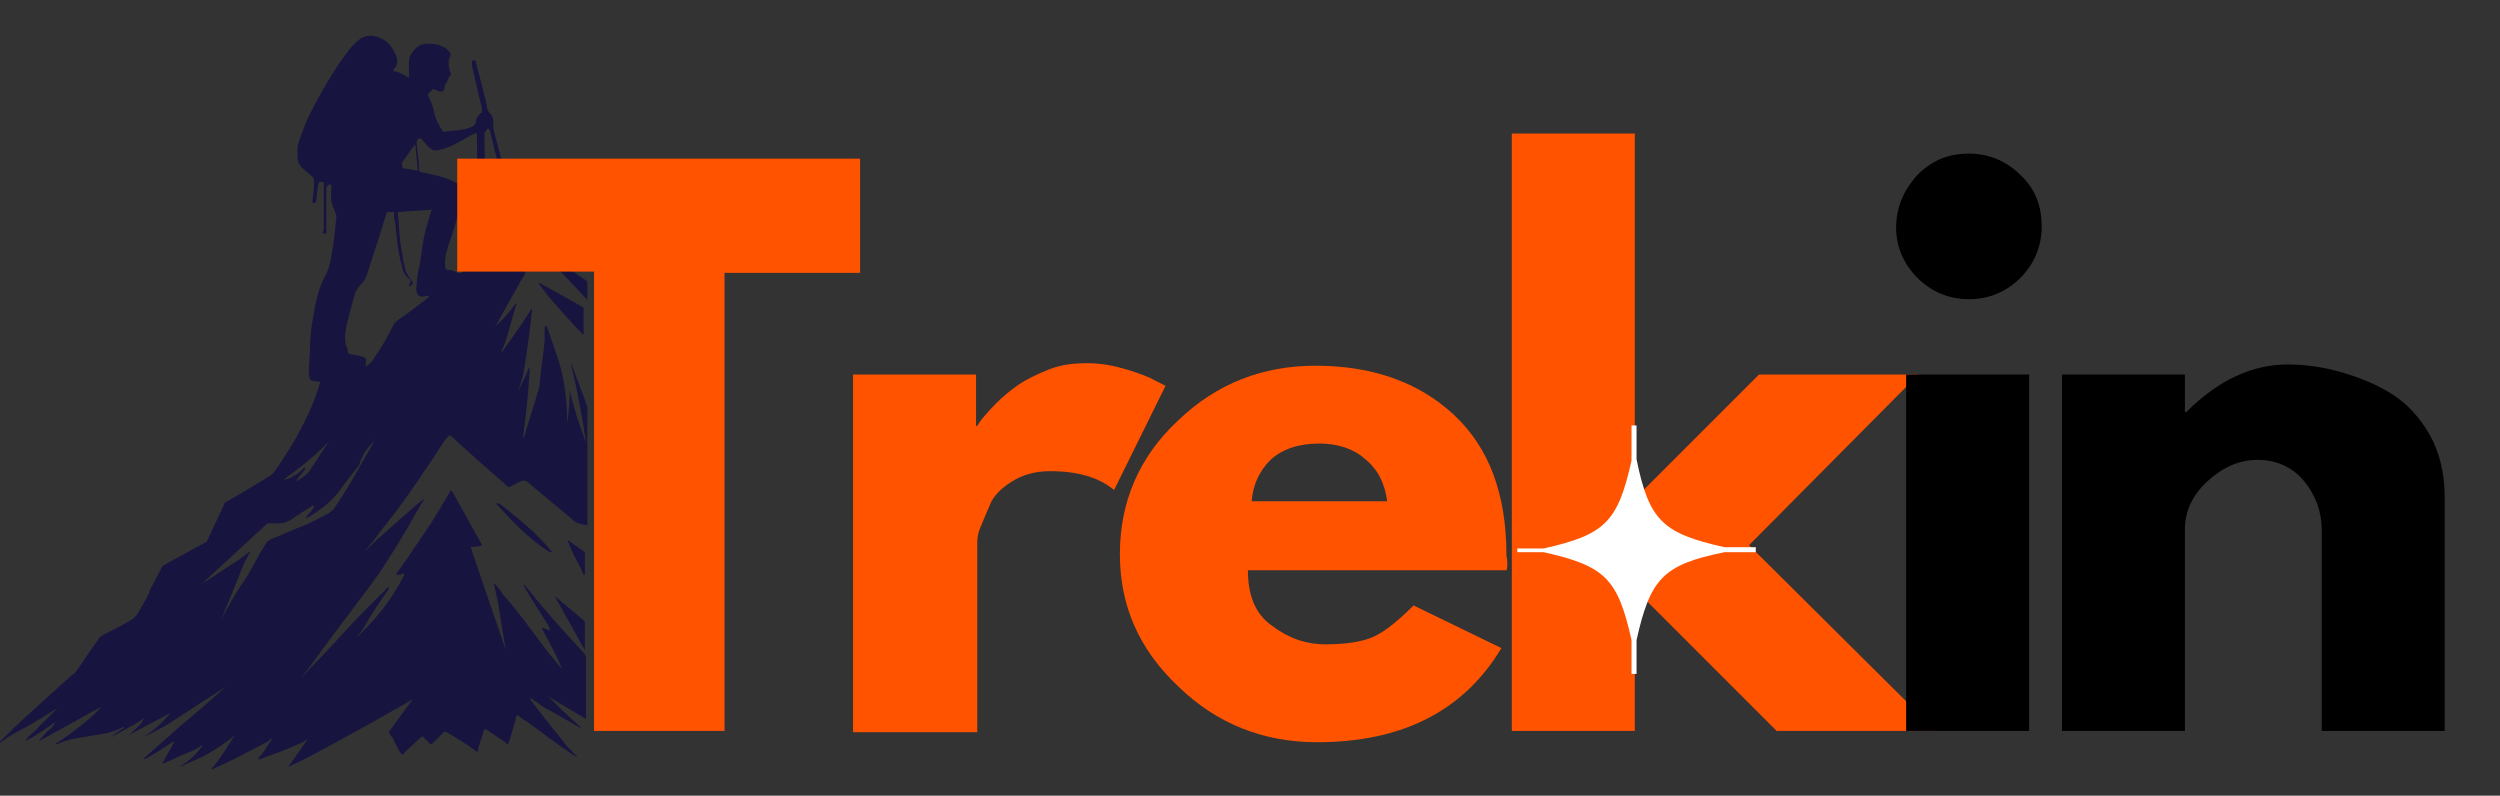 <?xml version="1.0" encoding="utf-8"?>
<!-- Generator: Adobe Illustrator 24.3.0, SVG Export Plug-In . SVG Version: 6.00 Build 0)  -->
<svg version="1.1" id="Layer_1" xmlns="http://www.w3.org/2000/svg" xmlns:xlink="http://www.w3.org/1999/xlink" x="0px" y="0px"
	 viewBox="0 0 199.2 63.4" style="enable-background:new 0 0 199.2 63.4;" xml:space="preserve">
<rect x="0" y="0" width="199.2" height="63.4" fill="#333333" stroke="none"/>
<style type="text/css">
	.st0{clip-path:url(#SVGID_2_);}
	.st1{fill:#171440;}
	.st2{fill:#FF5300;}
	.st3{clip-path:url(#SVGID_4_);}
	.st4{fill:#FFFFFF;}
</style>
<g>
	<defs>
		<rect id="SVGID_1_" y="2.4" width="46.8" height="59"/>
	</defs>
	<clipPath id="SVGID_2_">
		<use xlink:href="#SVGID_1_"  style="overflow:visible;"/>
	</clipPath>
	<g class="st0">
		<path class="st1" d="M41.8,18.3c-0.2-0.2-0.4-0.5-0.5-0.8c-0.4-1.4-1.1-3.7-1.9-6.9c-0.1-0.3-0.1-0.6-0.1-0.9
			c0-0.3-0.1-0.5-0.2-0.6c-0.2-0.2-0.3-0.4-0.3-0.7c-0.3-1.2-0.6-2.4-0.9-3.5c0-0.1-0.1-0.1-0.1-0.1c-0.1,0-0.2,0-0.2,0.1
			c0,0.1,0,0.2,0,0.3c0.3,1.2,0.5,2.3,0.8,3.4c0,0.1,0,0.2,0,0.3c0,0.1,0,0.1-0.1,0.1c-0.2,0.2-0.4,0.5-0.4,0.8
			c-0.2,0.6-2,0.6-2.5,0.7c0,0-0.1,0-0.1,0c-0.4-0.6-0.6-1.1-0.7-1.5c-0.1-0.6-0.3-1-0.5-1.4c0,0,0-0.1,0-0.1
			c0.1-0.1,0.3-0.3,0.4-0.4c0,0,0.1,0,0.1,0c0.2,0.1,0.7,0.4,0.8,0c0.1-0.4,0-0.4,0.2-0.5c0,0,0.1-0.3,0.2-0.5c0,0,0.1-0.1,0.1-0.1
			c0,0,0.1-0.1,0-0.2c-0.2-0.5-0.2-1,0-1.4c0,0,0-0.1,0-0.1c-0.3-0.7-1.4-0.9-2.1-0.8c-0.5,0.1-0.8,0.4-1.1,0.9
			c-0.2,0.5-0.1,1-0.1,1.6c0,0.2-0.1,0.2-0.2,0.1c-0.2-0.1-0.6-0.4-0.9-0.4c-0.2,0-0.2-0.1-0.1-0.2c0.6-0.6,0-1.5-0.4-2
			c-0.6-0.6-1.6-0.9-2.3-0.4c-0.7,0.5-1.2,1.3-1.7,2c-1,1.5-1.9,3.1-2.6,4.6c-0.2,0.5-0.4,1.1-0.6,1.6c-0.1,0.3-0.1,0.6-0.1,1
			c0,0.1,0,0.2,0,0.3c0,0.1,0.1,0.3,0.1,0.4c0,0,0.2,0.3,0.2,0.3c0.3,0.3,0.6,0.5,0.9,0.8c0,0,0.1,0.1,0.1,0.1
			c0.1,0.3-0.1,1.8-0.1,1.8s0,0.2,0.1,0.2c0.1,0,0.2-0.1,0.2-0.2c0-0.2,0.1-1.2,0.2-1.4c0-0.1,0-0.1,0.1-0.1c0.1,0,0.2,0,0.2,0
			c0.1,0,0.1,0.1,0.1,0.2c0,1.2,0,2.4,0,3.5c0,0.1,0,0.2-0.1,0.3c0,0,0,0.1,0,0.1l0.2,0c0,0,0.1,0,0.1,0c0-0.1,0-0.1,0-0.1
			c0-1.1,0-2.3,0-3.5c0-0.1,0.1-0.2,0.2-0.3l0.1,0c0.1,0,0.1,0,0.1,0.1c0,0.5-0.1,1.1,0.1,1.6c0.1,0.3,0.3,0.6,0.3,0.9
			c-0.1,1-0.2,2.1-0.4,3.1c-0.1,0.6-0.2,1-0.4,1.4c-0.5,0.9-0.8,1.9-1,3.2c-0.2,1-0.3,1.9-0.3,2.7c0,0.6-0.1,1.4-0.1,1.9
			c0,0.1,0,0.3,0.1,0.6c0,0,0,0.1,0.1,0.1c0.2,0.1,0.4,0.1,0.6,0.1c0,0,0.1,0,0.1,0.1c-0.4,1.4-1,2.7-1.7,4c-0.6,1.1-1.2,2-1.6,2.6
			c-0.3,0.5-0.6,0.8-1,1c-1,0.6-2.1,1.3-3.2,1.9c0,0-0.1,0-0.1,0.1c-0.4,0.9-0.9,1.9-1.4,3c0,0.1-0.1,0.1-0.1,0.1
			c-1.1,0.6-2.2,1.2-3.3,1.8c-0.1,0.1-0.2,0.1-0.2,0.2c-0.3,0.6-0.7,1.3-1,1.9C12,47.1,11.5,48,10.9,49c-0.1,0.1-0.2,0.2-0.3,0.3
			c-0.8,0.5-1.6,0.9-2.4,1.3C8,50.7,7.9,50.8,7.8,51c-0.6,0.8-1.1,1.6-1.6,2.3c-0.1,0.2-0.3,0.4-0.6,0.6c-1.1,1-2.1,1.9-3.2,2.9
			c-0.9,0.8-1.6,1.5-2.4,2.3c0,0,0,0,0,0.1l0,0c0,0,0,0,0,0c0.4-0.3,0.8-0.6,1.2-0.8c1.2-0.6,2.3-1.3,3.4-2c0,0,0,0,0,0c0,0,0,0,0,0
			c0,0,0,0,0,0c-0.5,0.5-1,1-1.5,1.5c-0.3,0.4-0.7,0.6-1,1c-0.1,0.1-0.1,0.1,0,0.1c0.8-0.4,1.5-0.9,2.2-1.4c0.1-0.1,0.1,0,0.1,0
			c-0.1,0.1-0.2,0.3-0.3,0.4c-0.4,0.3-0.6,0.6-0.9,0.9c-0.1,0.1-0.1,0.1,0,0.1l4.9-2.7c0,0,0,0,0,0c-0.9,1-2,1.8-3.1,2.6
			c-0.2,0.1-0.3,0.2-0.5,0.3c-0.1,0.1-0.1,0.1,0,0.1C5,59.1,5.3,59,5.7,58.9c1-0.2,1.9-0.3,2.9-0.5c0.3-0.1,0.7-0.2,1.3-0.5
			c0.1,0,0.1,0,0,0c0,0.1-0.1,0.2-0.2,0.2c-0.3,0.2-0.6,0.4-0.9,0.7c0,0,0,0,0,0c0,0,0,0,0,0c0.4-0.3,0.9-0.5,1.4-0.8
			c0.4-0.2,0.9-0.5,1.3-0.8c0.1,0,0.1,0,0,0c-0.1,0.2-0.2,0.4-0.4,0.6c-0.2,0.2-0.5,0.5-0.9,0.8v0l0,0c0,0,0,0,0,0l3.4-1.8
			c0.1,0,0.1,0,0,0c-0.7,0.8-1.5,1.6-2.5,2.1v0l0,0c0,0,0,0,0,0c1-0.5,1.8-0.9,2.3-1.2c1.5-1,3.1-2,4.6-3c0,0,0,0,0,0s0,0,0,0
			c-1.2,1.1-2.5,2.2-3.8,3.3c-0.9,0.8-1.7,1.5-2.6,2.3c-0.1,0-0.1,0.1-0.1,0.2c0,0,0,0,0,0c0.8-0.4,1.5-0.9,2.3-1.4c0,0,0.1,0,0.1,0
			l0,0c0,0,0,0,0,0L13,60.7c-0.1,0.1-0.1,0.2,0.1,0.1c0.7-0.3,1.5-0.7,2.3-1c0.2-0.1,0.4-0.2,0.5-0.3c0.3-0.2,0.3-0.1,0.1,0.1
			c-0.3,0.4-0.7,0.8-1.1,1.1c-0.2,0.1-0.4,0.3-0.6,0.4v0l0,0c0,0,0,0,0.1,0c0.7-0.4,1.4-0.6,2.1-1c0.9-0.5,1.6-1,2.2-1.5
			c0,0,0,0,0,0c-0.6,0.9-1.1,1.8-1.8,2.6c-0.1,0.1,0,0.1,0,0.1c1.6-0.7,3.1-1.5,4.4-2.2c0.1,0,0.2-0.1,0.2-0.2
			c0.2-0.1,0.2-0.1,0.1,0.1c-0.2,0.3-0.4,0.6-0.6,0.9c-0.1,0.2-0.3,0.3-0.4,0.5c-0.1,0.1,0,0.1,0.1,0.1c1.1-0.4,2.2-0.8,3.3-1.3
			c0.2-0.1,0.3-0.2,0.5-0.3c0.1,0,0.1,0,0,0c-0.3,0.5-0.7,1-1.1,1.6c-0.1,0.1-0.2,0.3-0.3,0.4c-0.2,0.2-0.1,0.2,0.1,0.1
			c1.1-0.5,2.2-1.1,3.3-1.7c2-1.1,4-2.2,5.9-3.3c0.2-0.1,0.3-0.2,0.5-0.3c0.1,0,0.1,0,0,0l-1.9,2.6c0,0,0,0.1,0,0.1
			c0.1,0.2,0.2,0.3,0.3,0.4c0.2,0.5,0.4,0.9,0.7,1.3c0,0,0,0,0.1,0c0.1,0,0.1-0.1,0.2-0.2c0,0,0-0.1,0.1-0.1l1.2-1.1
			c0,0,0.1,0,0.1,0l0.6,0.6c0,0,0.1,0,0.1,0l1-1c0,0,0.1,0,0.1,0c0.9,0.5,1.7,1,2.5,1.6c0,0,0.1,0,0.1-0.1s0-0.1,0-0.2
			c0.2-0.5,0.3-1,0.5-1.5c0,0,0,0,0.1,0l1.5,1c0,0,0.1,0,0.1,0.1c0,0,0,0,0.1,0.1c0.1,0,0.1,0,0.1,0c0-0.1,0-0.2,0.1-0.3
			c0.2-0.6,0.3-1.1,0.5-1.7c0-0.1,0-0.2,0.1-0.3c0,0,0,0,0.1,0c0.2,0.2,0.5,0.4,0.7,0.5c1.2,0.9,2.4,1.8,3.6,2.6
			c0.5,0.3,0.5,0.3,0.1-0.1c-0.3-0.3-0.6-0.6-0.8-0.9c-0.8-1-1.7-2.1-2.6-3.3c-0.1-0.2-0.1-0.2,0.1-0.1c0.5,0.3,0.9,0.7,1.4,0.9
			c0.7,0.4,1.4,0.8,2.1,1.2c0.5,0.3,0.5,0.2,0.1-0.1c-0.8-0.7-1.5-1.4-2.3-2.2c-0.1-0.1-0.1-0.1,0,0l3,1.8v-4.8
			c0-0.2-0.1-0.4-0.2-0.5c-1.6-1.7-3.2-3.5-4.7-5.4c0,0-0.1,0-0.1,0h0c0,0,0,0,0,0c0.6,1.1,1.3,2.1,1.9,3.1c0.1,0.2,0.2,0.3,0.2,0.5
			c0,0.1,0,0.1-0.1,0L43.2,50c0,0,0,0,0,0l0,0c0,0,0,0,0,0.1c0.5,1,1.1,2,1.5,3c0.1,0.2,0.1,0.2-0.1,0c-0.5-0.6-1-1.2-1.5-1.9
			c-0.7-0.9-1.9-2.6-3-3.8c-0.2-0.3-0.4-0.6-0.6-0.8c-0.2-0.2-0.2-0.2-0.1,0.1c0.1,0.4,0.2,0.9,0.3,1.4c0.2,1.3,0.4,2.5,0.6,3.7
			c0,0,0,0,0,0l0,0c0,0,0,0,0,0l-2.8-8.2c0,0,0,0,0,0l0.8-0.1c0,0,0.1-0.1,0.1-0.1L36,39.1c0,0-0.1,0-0.1,0
			c-0.7,1.2-1.4,2.4-2.1,3.4c-0.7,1-1.4,2.1-2.2,3.2c-0.1,0.1,0,0.1,0.1,0.1c0.1,0,0.3,0,0.4-0.1c0.1,0,0.1,0,0.1,0.1
			c0,0.1-0.1,0.2-0.2,0.4c-0.9,1.7-2.1,3.2-3.6,4.6c0,0,0,0,0,0c0,0,0,0,0,0c0.2-0.3,0.5-0.6,0.6-0.8c0.6-1.1,1.3-2.1,2-3.1
			c0-0.1,0-0.1,0-0.1c0,0-0.1,0-0.1,0c-1.2,1.2-2.5,2.5-3.7,3.8C26.9,51,25.8,52.1,24,54c0,0,0,0,0,0l0,0v0c0.2-0.3,0.5-0.6,0.7-0.9
			c1.3-1.8,2.9-3.9,4.7-6.3c1.2-1.6,2.5-3.7,3.9-6.2c0.1-0.2,0.3-0.5,0.5-0.8v0l0,0c0,0,0,0-0.1,0c-1.1,0.9-2.2,1.9-3.2,2.8
			c-0.5,0.4-1,0.9-1.5,1.4c0,0,0,0,0,0s0,0,0,0c0.5-0.6,1-1.2,1.5-1.9c1.7-2.1,3.3-4.5,5-7.1c0.1-0.1,0.2-0.2,0.3-0.3
			c0,0,0.1,0,0.1,0c1.5,1.4,3.1,2.8,4.6,4.1c0,0,0.1,0,0.1,0l1-0.5c0.1,0,0.2,0,0.3,0c1.2,1,2.4,2,3.6,3c0.1,0.1,0.2,0.2,0.4,0.3
			c0.1,0.1,0.5,0.2,1.1,0.3v-8.4c0-0.5-0.1-0.8-0.2-1c-0.2-0.8-0.7-1.9-1.3-3.6c0,0,0,0,0,0l0,0c0,0,0,0,0,0.1
			c0.5,2.1,0.9,4.2,1.2,6.3c0,0.1,0,0.1,0,0c-0.5-1.4-1-2.8-1.3-4.2c0,0,0,0,0,0c0,0,0,0,0,0c0,0,0,0,0,0c0,0.9-0.1,1.8-0.2,2.7
			c0,0,0,0,0,0c0,0,0,0,0,0c0-1.8-0.2-3.5-0.7-5.1c-0.3-0.9-0.6-1.8-0.9-2.6c0,0,0-0.1-0.1-0.1c0,0-0.1,0-0.1,0c0,0.4,0,0.8,0,1.1
			c-0.1,1.2-0.3,2.3-0.4,3.4c0,0.3-0.1,0.6-0.2,0.9c-0.3,1.1-0.7,2.2-1,3.3c-0.1,0.3-0.1,0.3-0.1,0c0.2-1.6,0.4-3.3,0.5-5.1
			c0-0.1,0-0.1,0-0.2c0-0.1-0.1-0.1-0.1,0c-0.2,0.6-0.5,1.1-0.8,1.7c0,0.1-0.1,0.1,0,0c0.1-0.4,0.3-0.8,0.4-1.3
			c0.3-1.7,0.5-3.4,0.7-5.1c0-0.1,0-0.1-0.1,0c-0.7,1.1-1.4,2.1-2.2,3.2c-0.1,0.2-0.2,0.2-0.1,0c0.5-1.1,0.7-2.3,1.1-3.5
			c0.1-0.3,0.1-0.3-0.1-0.1c-0.1,0.1-0.2,0.3-0.3,0.4c-0.4,0.5-0.8,0.9-1.2,1.3c-0.1,0.2-0.1,0.1,0,0c0.6-1.2,1.4-2.5,2.1-3.8
			c0.2-0.2,0.3-0.5,0.3-0.8c0-0.9-0.1-1.8-0.2-2.7c0,0,0-0.1,0.1,0c0.4,0.4,0.7,0.8,1.1,1.1c1.8,1.8,3.2,3.4,4.4,4.6c0,0,0,0,0.1,0
			v-1.6C45,21.3,43.4,19.8,41.8,18.3z M32,13l1-1.4c0,0,0.1,0,0.1,0l0.2,2c0,0,0,0,0,0l-1.2-0.2c0,0,0,0,0,0L32,13
			C31.9,13,31.9,13,32,13z M22.6,38.2c1.3-0.9,2.5-1.9,3.6-3c0.1-0.1,0.2-0.1,0,0c-0.5,0.7-0.9,1.4-1.4,2.1c-0.2,0.4-0.6,0.7-1.1,1
			c0,0,0,0-0.1,0c0,0,0,0,0,0c0,0,0,0,0,0c0.2-0.3,0.5-0.6,0.7-0.9c0,0,0-0.1,0-0.1s0-0.1-0.1,0c-0.2,0.2-0.5,0.5-0.8,0.6
			C23.2,38.1,22.9,38.2,22.6,38.2C22.5,38.3,22.5,38.3,22.6,38.2z M29.8,35.2c-1,1.7-2,3.6-3.1,5.2c-0.1,0.2-0.3,0.3-0.5,0.5
			c-0.8,0.4-1.5,0.8-2.3,1.1c-0.8,0.3-1.6,0.7-2.4,1c-0.1,0.1-0.3,0.2-0.3,0.3c-0.6,0.9-1.1,2-1.7,2.9c-0.7,1-1.3,2.1-1.9,3.2
			c-0.1,0.2-0.1,0.2,0,0c0.6-1.4,1.2-2.9,1.8-4.4c0.1-0.3,0.3-0.5,0.4-0.8c0.2-0.3,0.2-0.4-0.1-0.1c-0.6,0.5-1.3,0.9-1.9,1.3
			c-0.6,0.4-1.2,0.8-1.7,1.1c-0.1,0.1-0.1,0,0,0l5.1-4.7c0,0,0.1-0.1,0.2-0.1c0.6,0,1.2,0.1,1.8-0.3c0.6-0.4,1.2-0.8,1.7-1.1
			c0.1-0.1,0.1,0,0.1,0.1c-0.1,0.3-0.4,0.5-0.6,0.8c0,0,0,0.1,0,0.1c0,0,0,0,0,0c1.1-0.6,2.1-1.4,2.8-2.4c0.5-0.7,1-1.3,1.4-1.8
			C28.8,36.4,29.2,35.7,29.8,35.2C29.9,34.9,30,34.9,29.8,35.2z M34.4,16.7c-0.4,1.2-0.7,2.3-0.8,3.4c-0.1,0.4-0.1,0.8-0.2,1.2
			c-0.1,0.4-0.2,0.9-0.2,1.4c-0.1,0.5,0,1.1,0.7,0.9c0.3-0.1,0.4,0,0.1,0.2c-0.8,0.6-1.5,1.2-2.3,1.7c-0.1,0.1-0.2,0.2-0.3,0.3
			c-0.5,1-1,1.9-1.7,2.9c-0.1,0.2-0.4,0.4-0.6,0.5c0,0-0.1,0,0,0c0.1-0.4,0.2-0.7-0.3-0.8c-0.3-0.1-0.6-0.1-0.9-0.2
			c-0.1,0-0.2-0.1-0.2-0.3c0,0,0-0.1,0-0.1c-0.2-0.3-0.2-0.7-0.2-1.1c0.1-0.9,0.4-1.9,0.7-3c0.1-0.5,0.4-0.9,0.7-1.2
			c0.1-0.1,0.2-0.3,0.3-0.5c0.6-1.8,1.1-3.4,1.6-5c0-0.1,0.1-0.1,0.1-0.1l0.4,0c0.1,0,0.1,0,0.1,0.1c0,0.3,0,0.5,0.1,0.8
			c0.1,1.1,0.2,2.2,0.5,3.3c0.1,0.6,0.3,0.9,0.7,1.2c0,0,0,0.1,0,0.2c0,0-0.1,0.1-0.1,0.2c0,0.1,0.1,0.1,0.1,0.1l0.2-0.2
			c0,0,0-0.1,0-0.1c-0.2-0.3-0.5-0.6-0.6-1c-0.2-0.8-0.3-1.5-0.4-2.2c-0.1-0.7-0.1-1.5-0.2-2.3c0-0.1,0-0.1,0.1-0.1
			C32.6,16.8,33.5,16.8,34.4,16.7C34.4,16.6,34.5,16.7,34.4,16.7z M38.2,20.5c-0.5,0.5-0.9,0.9-1.4,1.2c-0.1,0.1-0.2,0.1-0.4,0
			c-0.2-0.1-0.5-0.2-0.8-0.2c0,0-0.1-0.1-0.1-0.1c-0.1-0.6,0-1.1,0.1-1.4c0.2-0.7,0.5-1.5,0.7-2.2c0.1-0.3,0.2-0.9,0.4-1.3
			c0.1-0.3,0.2-0.5,0.2-0.7c0-0.5,0-1-0.5-1.2c-0.8-0.5-2-0.7-2.9-0.9c0,0-0.1,0-0.1-0.1c0-0.6-0.1-1.3-0.2-2.1c0-0.1,0-0.3,0.1-0.4
			c0.1-0.1,0.2-0.1,0.3,0c0.3,0.3,0.5,0.7,1,0.9c0,0,0.1,0,0.1,0c0.7-0.1,1.4-0.4,1.9-0.7c0.4-0.2,0.8-0.5,1.3-0.7
			c0,0,0.1,0,0.1,0.1l0.1,9.5C38.3,20.3,38.3,20.4,38.2,20.5z M40.9,17.9L38.8,20c-0.1,0.1-0.1,0-0.1-0.1l-0.1-9.2c0,0,0,0,0-0.1
			l0.2-0.3c0-0.1,0.1,0,0.2,0L40.9,17.9C41,17.9,40.9,17.9,40.9,17.9z M46.5,24.5l0,0.1v2.1c-0.8-0.8-1.5-1.6-2.2-2.4
			c-0.5-0.5-0.9-1.1-1.3-1.6c-0.1-0.1-0.1-0.2,0.1-0.1L46.5,24.5C46.5,24.4,46.5,24.4,46.5,24.5z M44,44C44,44,44,44.1,44,44L44,44
			L44,44c-0.2,0-0.4-0.1-0.5-0.2c-1.5-1-2.7-2.3-3.9-3.6c-0.1-0.1-0.1-0.1,0.1-0.1c0.1,0,0.1,0.1,0.2,0.1C41.4,41.4,42.8,42.5,44,44
			z M45.2,43l1.4,1v1.8c-0.1,0-0.1,0-0.2-0.2c0-0.1-0.1-0.2-0.1-0.3C45.9,44.6,45.5,43.8,45.2,43C45.1,43,45.1,43,45.2,43z
			 M44.2,47.5l2.4,2v2.3L44.2,47.5C44.1,47.4,44.1,47.4,44.2,47.5z"/>
	</g>
</g>
<g>
	<g transform="translate(59.632, 51.641)">
		<g>
			<path class="st2" d="M-23.2-29.9v-9.1H8.9v9.1H-1.9V6.6h-10.4v-36.6H-23.2z"/>
		</g>
	</g>
</g>
<g>
	<g transform="translate(81.17, 51.641)">
		<g>
			<path class="st2" d="M-13.2,6.6v-28.4h9.8v4.1h0.1c0.1-0.2,0.2-0.3,0.4-0.6c0.2-0.2,0.5-0.6,1.1-1.2c0.6-0.6,1.1-1,1.8-1.5
				c0.6-0.4,1.4-0.8,2.4-1.2c1-0.4,2-0.5,3.1-0.5c1.1,0,2.1,0.2,3.1,0.5c1,0.3,1.8,0.6,2.3,0.9l0.8,0.4l-4.1,8.3
				c-1.2-1-2.9-1.5-5.1-1.5c-1.2,0-2.2,0.3-3,0.8c-0.8,0.5-1.5,1.1-1.8,1.9c-0.3,0.7-0.6,1.4-0.8,1.9C-3.3-9-3.3-8.6-3.3-8.3v15
				H-13.2z"/>
		</g>
	</g>
</g>
<g>
	<g transform="translate(98.633, 51.641)">
		<g>
			<path class="st2" d="M21.4-6.2H0.8c0,2,0.6,3.5,1.9,4.4C4-0.8,5.4-0.3,7-0.3c1.6,0,2.9-0.2,3.8-0.6c0.9-0.4,2-1.3,3.2-2.5L21,0
				C18,5,13.1,7.5,6.3,7.5c-4.3,0-8-1.5-11-4.4C-7.9,0.1-9.4-3.4-9.4-7.5c0-4.1,1.5-7.7,4.6-10.6c3.1-3,6.8-4.4,11-4.4
				c4.5,0,8.2,1.3,11,3.9c2.8,2.6,4.2,6.3,4.2,11.2C21.5-6.9,21.5-6.4,21.4-6.2z M1.1-11.7h10.8c-0.2-1.5-0.8-2.6-1.8-3.4
				c-0.9-0.8-2.2-1.2-3.6-1.2c-1.6,0-2.9,0.4-3.9,1.3C1.7-14.1,1.2-13,1.1-11.7z"/>
		</g>
	</g>
</g>
<g>
	<g transform="translate(120.462, 51.641)">
		<g>
			<path class="st2" d="M32.4-21.8L18.9-8.2L33.8,6.6H21.1L9.8-4.7V6.6h-9.8V-41h9.8v29.1l9.9-9.9H32.4z"/>
		</g>
	</g>
</g>
<g>
	<g transform="translate(144.082, 51.641)">
		<g>
			<path d="M8.7-37.7c1.2-1.2,2.5-1.7,4.1-1.7c1.6,0,3,0.6,4.1,1.7c1.2,1.1,1.7,2.5,1.7,4.1c0,1.6-0.6,3-1.7,4.1
				c-1.1,1.1-2.5,1.7-4.1,1.7c-1.6,0-3-0.6-4.1-1.7C7.6-30.6,7-32,7-33.5C7-35.1,7.6-36.5,8.7-37.7z M7.8-21.8V6.6h9.8v-28.4H7.8z"
				/>
		</g>
	</g>
</g>
<g>
	<g transform="translate(153.395, 51.641)">
		<g>
			<path d="M10.9,6.6v-28.4h9.8v3h0.1c2.6-2.6,5.3-3.8,8.1-3.8c1.4,0,2.8,0.2,4.2,0.6c1.4,0.4,2.7,0.9,4,1.7
				c1.3,0.8,2.3,1.9,3.1,3.3c0.8,1.4,1.2,3.1,1.2,5V6.6h-9.8V-9.4c0-1.5-0.5-2.8-1.4-3.9c-0.9-1.1-2.2-1.7-3.7-1.7
				c-1.5,0-2.8,0.6-4,1.7c-1.2,1.1-1.8,2.4-1.8,3.8V6.6H10.9z"/>
		</g>
	</g>
</g>
<g>
	<defs>
		<rect id="SVGID_3_" x="120.9" y="33.9" width="19" height="20"/>
	</defs>
	<clipPath id="SVGID_4_">
		<use xlink:href="#SVGID_3_"  style="overflow:visible;"/>
	</clipPath>
	<g class="st3">
		<path class="st4" d="M140.2,43.6h-2.8c-4.9-1.1-6-2.1-7-7v-2.7H130v2.8c-1.1,4.9-2.1,5.9-7,7h-2.1V44h2.1c4.9,1.1,5.9,2.1,7,7v2.7
			h0.4V51c1.1-4.9,2.1-6,7-7h2.8V43.6z"/>
	</g>
</g>
</svg>
